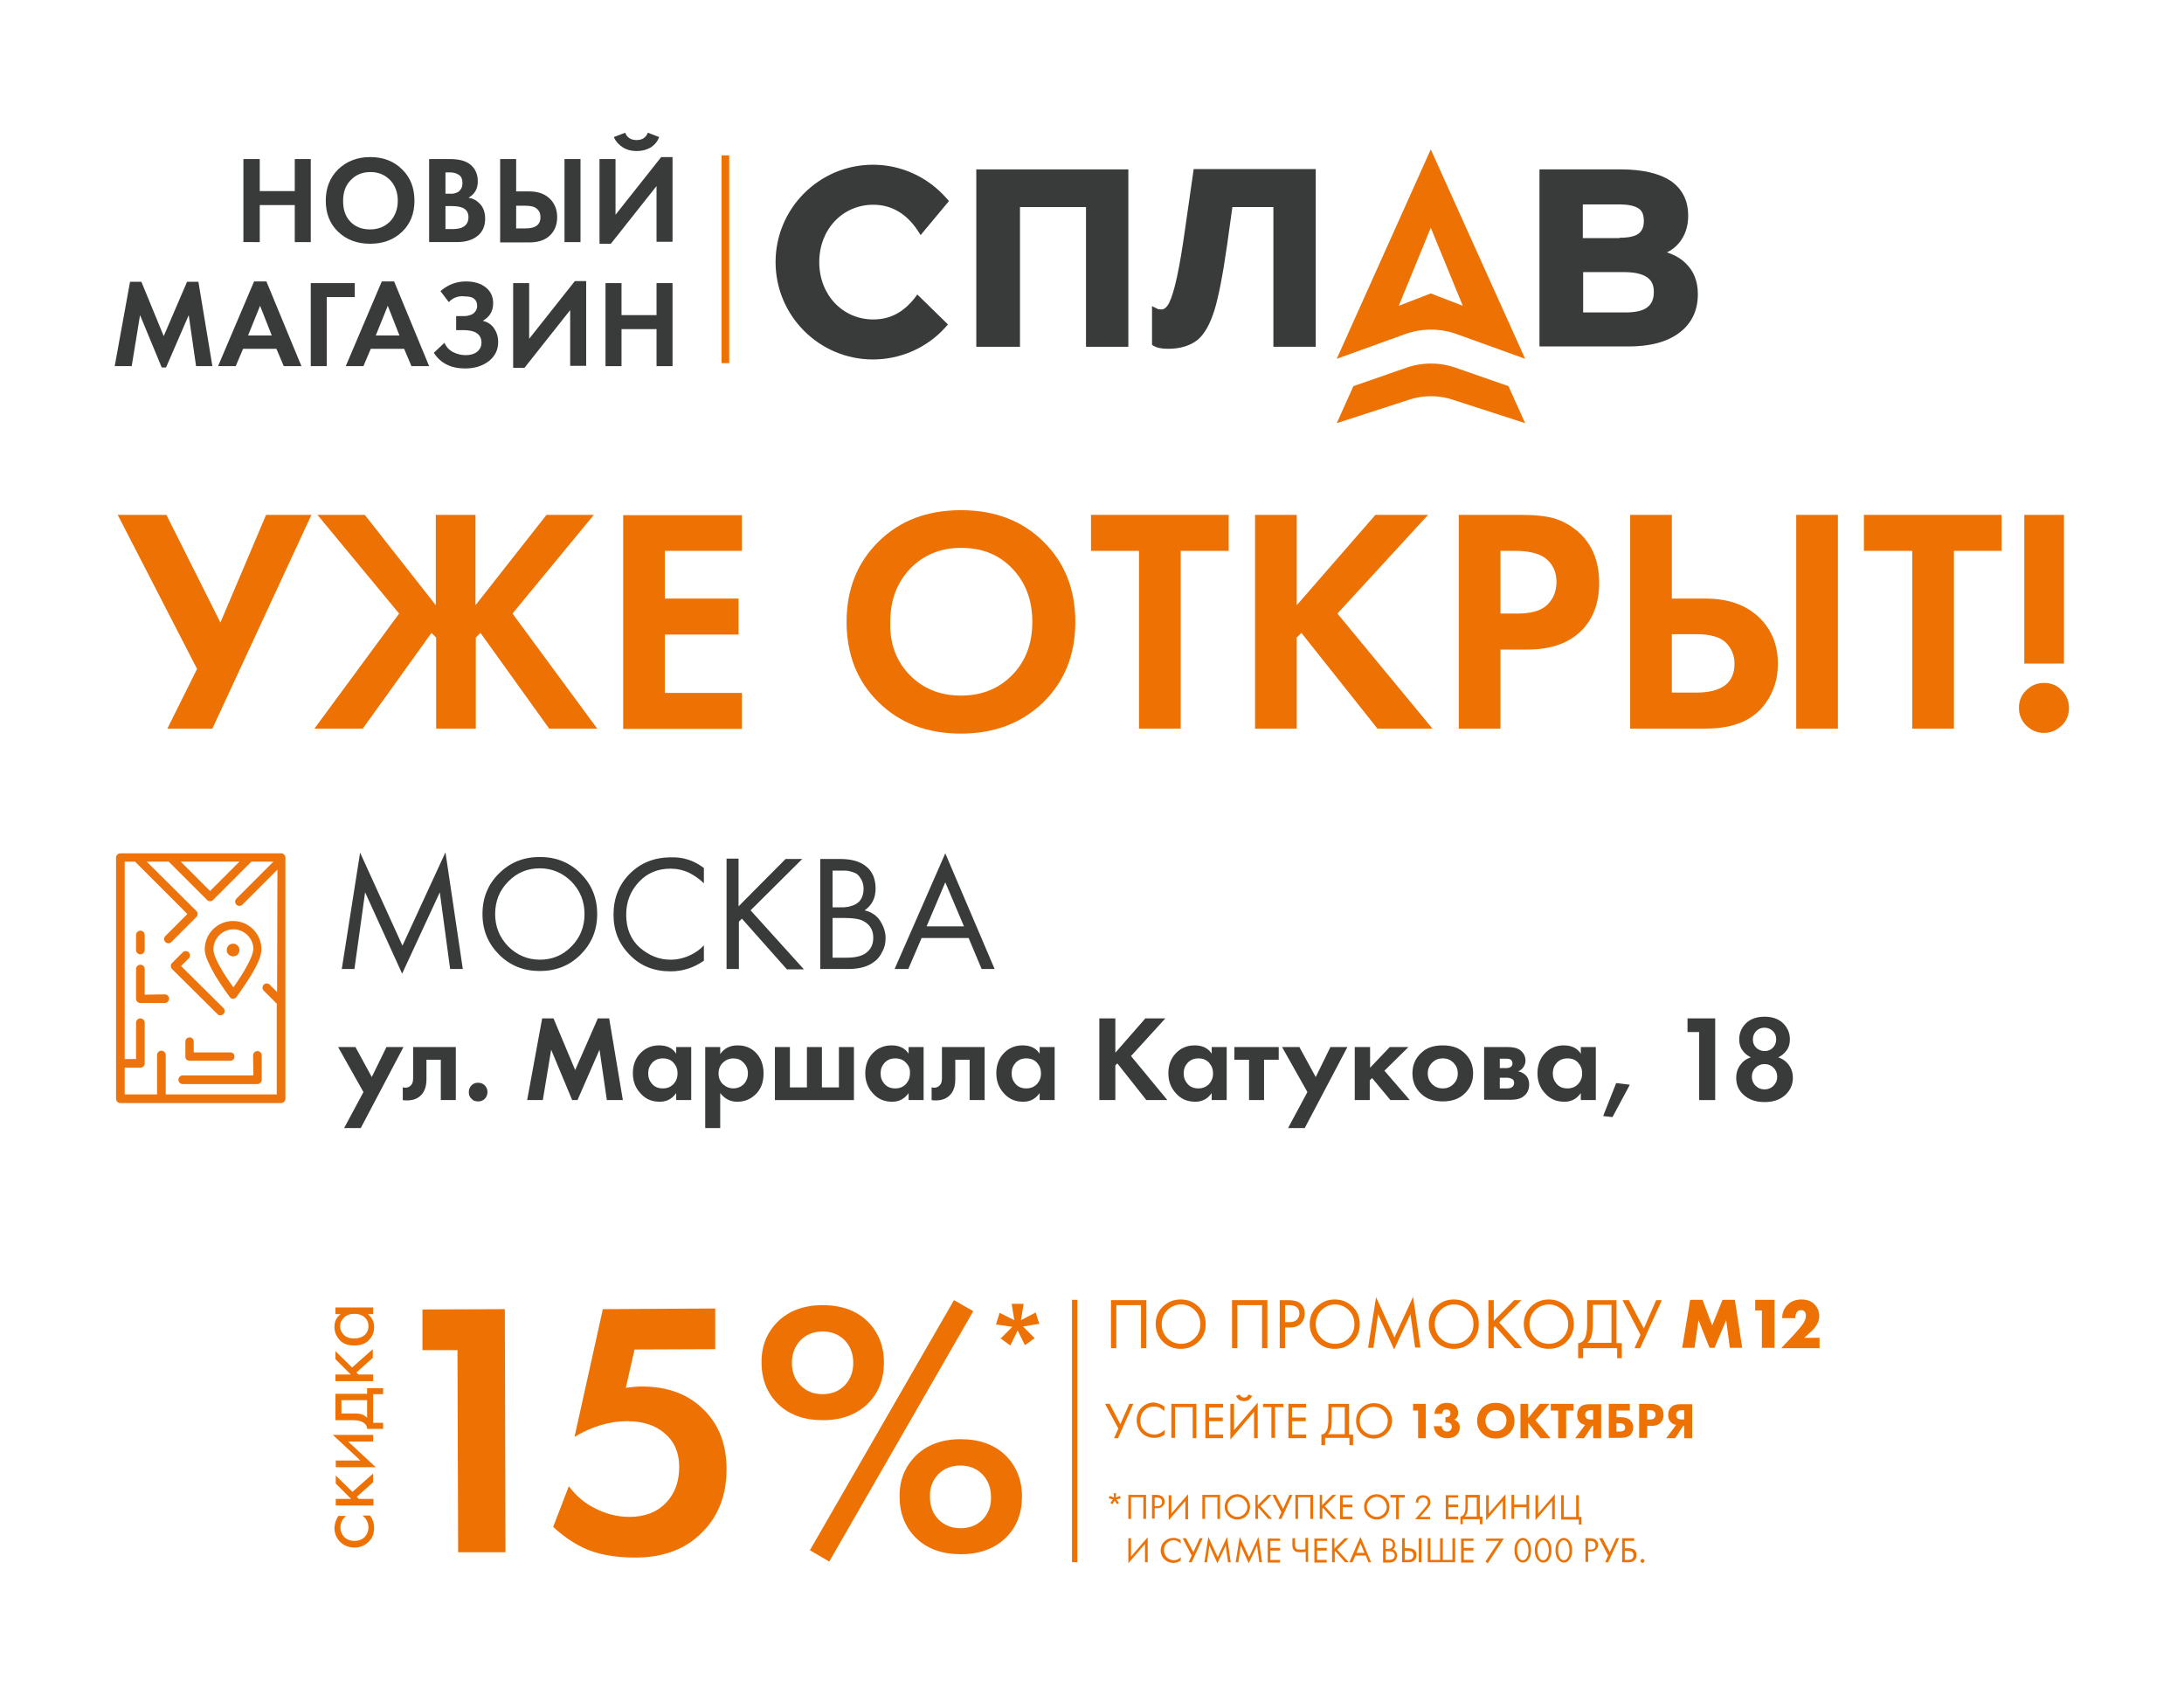 <?xml version="1.0" encoding="utf-8"?>
<!-- Generator: Adobe Illustrator 28.2.0, SVG Export Plug-In . SVG Version: 6.00 Build 0)  -->
<svg version="1.1" xmlns="http://www.w3.org/2000/svg" xmlns:xlink="http://www.w3.org/1999/xlink" x="0px" y="0px"
	 viewBox="0 0 655 510" style="enable-background:new 0 0 655 510;" xml:space="preserve">
<style type="text/css">
	.st0{opacity:0.16;fill:url(#SVGID_1_);}
	.st1{opacity:0.72;fill:url(#SVGID_00000011006342347087773680000014261426946798410381_);}
	.st2{display:none;}
	.st3{display:inline;opacity:0.4;fill:#D9D9D9;}
	.st4{fill:#ED730C;}
	.st5{fill:#393B3A;}
	.st6{fill:#ED7203;}
	.st7{display:inline;opacity:0.5;}
	.st8{display:inline;fill:#DADADA;}
	.st9{display:inline;}
	.st10{opacity:0.5;}
	.st11{fill:#DADADA;}
</style>
<g id="Имидж">
</g>
<g id="Текст_посередине" class="st2">
</g>
<g id="Текст_справа" class="st2">
</g>
<g id="Текст_Слева" class="st2">
</g>
<g id="Текст">
</g>
<g id="Текст_SWG">
	<g>
		<g>
			<path class="st4" d="M67,302.3c0.5,0.5,0.5,1.3,0,1.8c-0.5,0.5-1.3,0.5-1.8,0l-13.6-13.5c-0.5-0.5-0.5-1.3,0-1.8l3.2-3.2
				c0.5-0.5,1.3-0.5,1.8,0c0.5,0.5,0.5,1.3,0,1.8l-2.3,2.3L67,302.3z"/>
			<path class="st4" d="M40.8,306.7c0-0.7,0.6-1.3,1.3-1.3c0.7,0,1.3,0.6,1.3,1.3l0,12.2c0,0.7-0.6,1.3-1.3,1.3h-4.5
				c-0.7,0-1.3-0.6-1.3-1.3c0-0.7,0.6-1.3,1.3-1.3h3.2V306.7z"/>
			<path class="st4" d="M49.7,328.6l0-12.2c0-0.7-0.6-1.3-1.3-1.3c-0.7,0-1.3,0.6-1.3,1.3l0,12.2H49.7z"/>
			<path class="st4" d="M69.1,315.6c0.7,0,1.3,0.6,1.2,1.3c0,0.7-0.6,1.3-1.3,1.2l-12.2,0c-0.7,0-1.3-0.6-1.2-1.3l0-4.5
				c0-0.7,0.6-1.2,1.3-1.2c0.7,0,1.2,0.6,1.2,1.3l0,3.2L69.1,315.6z"/>
			<path class="st4" d="M69.9,283c1,0,1.9,0.8,1.9,1.9s-0.8,1.9-1.9,1.9c-1,0-1.9-0.8-1.9-1.9S68.9,283,69.9,283z"/>
			<path class="st4" d="M69.9,276.2c-4.7,0-8.5,3.8-8.5,8.5c0,1.1,0.4,2.5,1.1,3.9c0.6,1.4,1.4,2.8,2.2,4.2c1.9,3.1,3.9,5.8,4.2,6.2
				c0.5,0.7,1.5,0.7,2,0c0,0,2.3-3.1,4.4-6.5c0.9-1.5,1.7-3,2.3-4.4c0.5-1.3,0.8-2.4,0.8-3.4C78.4,280,74.6,276.2,69.9,276.2
				L69.9,276.2z M75.3,287.1c-0.5,1.3-1.3,2.7-2.1,4.1c-1.1,1.9-2.4,3.7-3.2,4.9c-0.8-1.1-2-2.8-3.1-4.6c-0.8-1.3-1.6-2.7-2.1-3.9
				c-0.5-1.1-0.8-2.2-0.8-2.9c0-3.3,2.7-6,6-6c3.3,0,6,2.7,6,6C75.9,285.3,75.7,286.2,75.3,287.1L75.3,287.1z"/>
			<path class="st4" d="M49.4,298.2c0.7,0,1.3,0.6,1.3,1.3c0,0.7-0.6,1.3-1.3,1.3h-7.3c-0.7,0-1.3-0.6-1.3-1.3v-8.9
				c0-0.7,0.6-1.3,1.3-1.3c0.7,0,1.3,0.6,1.3,1.3v7.7L49.4,298.2L49.4,298.2z"/>
			<path class="st4" d="M75.9,316.5c0-0.7,0.6-1.3,1.3-1.3s1.3,0.6,1.3,1.3v7.3c0,0.7-0.6,1.3-1.3,1.3H54.8c-0.7,0-1.3-0.6-1.3-1.3
				c0-0.7,0.6-1.3,1.3-1.3h21.2L75.9,316.5L75.9,316.5z"/>
			<path class="st4" d="M43.4,284.9c0,0.7-0.6,1.3-1.3,1.3s-1.3-0.6-1.3-1.3v-4.5c0-0.7,0.6-1.3,1.3-1.3s1.3,0.6,1.3,1.3V284.9z"/>
			<path class="st4" d="M84.3,255.9H36.1c-0.7,0-1.3,0.6-1.3,1.3v72.3c0,0.7,0.6,1.3,1.3,1.3h48.2c0.7,0,1.3-0.6,1.3-1.3v-72.3
				C85.6,256.5,85,255.9,84.3,255.9L84.3,255.9z M71.8,258.4l-8.8,8.8l-8.8-8.8H71.8z M83.1,297.5l-2.2-2.2c-0.5-0.5-1.3-0.5-1.8,0
				c-0.5,0.5-0.5,1.3,0,1.8l3.9,3.9v27.2H37.4v-69.8h3.1l15.7,15.7l-6.6,6.6c-0.5,0.5-0.5,1.3,0,1.8c0.5,0.5,1.3,0.5,1.8,0l7.5-7.5
				c0.5-0.5,0.5-1.3,0-1.8L44,258.4h6.6l11.5,11.5c0.5,0.5,1.3,0.5,1.8,0l11.5-11.5h6.6l-11.1,11.1c-0.5,0.5-0.5,1.3,0,1.8
				c0.5,0.5,1.3,0.5,1.8,0l10.5-10.5L83.1,297.5z"/>
		</g>
		<g>
			<path class="st5" d="M106.3,290.6h-3.8l5.5-34.9l12.7,27.9l12.9-28l5.2,35H135l-3.1-23L120.6,292l-11.1-24.4L106.3,290.6z"/>
			<path class="st5" d="M174.1,286.3c-3.3,3.3-7.4,4.9-12.2,4.9c-4.8,0-8.9-1.6-12.2-4.9s-5-7.3-5-12.2c0-4.9,1.7-9,5-12.2
				c3.3-3.3,7.4-4.9,12.2-4.9c4.8,0,8.9,1.6,12.2,4.9c3.3,3.3,5,7.3,5,12.2C179.1,279,177.4,283,174.1,286.3z M171.4,264.4
				c-2.6-2.6-5.8-4-9.5-4c-3.7,0-6.9,1.3-9.5,4c-2.6,2.6-3.9,5.9-3.9,9.7c0,3.8,1.3,7,3.9,9.7c2.6,2.6,5.8,4,9.5,4
				c3.7,0,6.9-1.3,9.5-4c2.6-2.6,3.9-5.9,3.9-9.7C175.3,270.3,174,267.1,171.4,264.4z"/>
			<path class="st5" d="M211.1,260.3v4.6c-1.3-1.3-2.8-2.3-4.3-3.1c-1.9-0.9-3.8-1.3-5.7-1.3c-3.8,0-7,1.3-9.5,4
				c-2.5,2.7-3.8,5.9-3.8,9.8c0,4.2,1.4,7.5,4.1,9.9c2.8,2.4,5.8,3.6,9.2,3.6c2.1,0,4.2-0.5,6.2-1.5c1.4-0.7,2.7-1.6,3.8-2.8v4.6
				c-3,2.1-6.3,3.2-10,3.2c-4.9,0-9-1.6-12.2-4.9c-3.3-3.3-4.9-7.3-4.9-12.1c0-4.9,1.6-9,4.9-12.3c3.3-3.3,7.4-4.9,12.4-4.9
				C205,257,208.2,258.1,211.1,260.3z"/>
			<path class="st5" d="M221.5,257.6v14.2l14.1-14.2h5L225.1,273l16,17.7H236l-13.5-15.2l-0.9,0.9v14.2h-3.7v-33.1H221.5z"/>
			<path class="st5" d="M246,257.6h6c3.3,0,5.8,0.7,7.6,2.1c2,1.5,3,3.8,3,6.8c0,2.8-1.1,5-3.3,6.5c2.1,0.5,3.7,1.6,4.7,3.2
				c1,1.6,1.6,3.3,1.6,5.1c0,1.5-0.3,2.9-1,4.1c-0.6,1.3-1.4,2.3-2.4,3c-1.9,1.5-4.5,2.2-7.9,2.2H246V257.6z M249.7,261v11.1h2.8
				c0.5,0,1,0,1.4-0.1c0.5,0,1-0.2,1.7-0.4c0.6-0.2,1.2-0.5,1.7-0.9c0.5-0.4,0.9-0.9,1.2-1.6c0.3-0.7,0.5-1.6,0.5-2.5
				c0-1-0.2-1.9-0.6-2.7c-0.4-0.7-0.8-1.3-1.3-1.7c-0.5-0.4-1.1-0.6-1.8-0.8c-0.7-0.2-1.2-0.3-1.6-0.3c-0.4,0-0.7,0-1.1,0H249.7z
				 M249.7,275.4v11.8h4.2c2.7,0,4.6-0.5,5.8-1.4c1.5-1.1,2.2-2.6,2.2-4.6c0-2.2-0.9-3.8-2.8-4.9c-1.2-0.7-3.1-1-5.6-1H249.7z"/>
			<path class="st5" d="M294.4,290.6l-3.9-9.3h-14.1l-4,9.3h-4.1l15.2-34.7l14.8,34.7H294.4z M277.9,277.8h11.2l-5.6-13.2
				L277.9,277.8z"/>
		</g>
		<g>
			<g>
				<g>
					<path class="st5" d="M77.9,47.7v9.6h10.5v-9.6h4.8v24.9h-4.8V61.5H77.9v11.1H73V47.7H77.9z"/>
					<path class="st5" d="M101.4,50.8c2.5-2.4,5.7-3.7,9.6-3.7c3.9,0,7.1,1.2,9.6,3.7c2.5,2.4,3.7,5.6,3.7,9.4
						c0,3.8-1.2,6.9-3.7,9.3c-2.5,2.4-5.7,3.6-9.6,3.6c-3.9,0-7.1-1.2-9.6-3.6c-2.5-2.4-3.7-5.5-3.7-9.3
						C97.7,56.4,98.9,53.3,101.4,50.8z M105,66.4c1.5,1.6,3.5,2.4,6,2.4c2.4,0,4.4-0.8,6-2.4c1.5-1.6,2.3-3.7,2.3-6.2
						s-0.8-4.6-2.3-6.2c-1.6-1.6-3.5-2.4-5.9-2.4c-2.4,0-4.4,0.8-5.9,2.4c-1.6,1.6-2.3,3.7-2.3,6.2S103.5,64.8,105,66.4z"/>
					<path class="st5" d="M128.7,47.7h6.2c2.7,0,4.7,0.5,6.1,1.6c1.5,1.2,2.3,2.9,2.3,5.1c0,2.2-0.9,3.8-2.8,4.9
						c1.3,0.2,2.3,0.7,3.2,1.6c1.2,1.1,1.8,2.7,1.8,4.7c0,2.1-0.7,3.8-2.1,5c-1.5,1.3-3.6,2-6.3,2h-8.4V47.7z M133.6,51.7v6.4h1.4
						c0.2,0,0.5,0,0.7,0c0.2,0,0.5-0.1,0.9-0.2c0.4-0.1,0.8-0.3,1-0.5c0.3-0.2,0.5-0.5,0.8-1c0.2-0.4,0.3-1,0.3-1.5
						c0-1.1-0.3-1.9-1-2.4c-0.7-0.5-1.6-0.8-2.7-0.8H133.6z M133.6,61.8v6.9h2.1c1.4,0,2.5-0.2,3.3-0.7c1-0.6,1.5-1.6,1.5-2.9
						c0-1.3-0.6-2.3-1.8-2.8c-0.7-0.3-1.8-0.5-3.3-0.5H133.6z"/>
					<path class="st5" d="M150,72.6V47.7h4.8v9.7h3.9c2.6,0,4.6,0.7,6.1,2.1c1.5,1.4,2.3,3.3,2.3,5.6c0,1.7-0.4,3.2-1.3,4.5
						c-1.4,2-3.7,3.1-7,3.1H150z M154.8,61.7v6.8h2.8c3,0,4.5-1.1,4.5-3.4c0-0.9-0.3-1.8-1-2.4c-0.7-0.7-1.8-1-3.4-1H154.8z
						 M169.3,47.7h4.8v24.9h-4.8V47.7z"/>
					<path class="st5" d="M179.8,47.7h4.8v16.7l13.7-17.3h3.4v25.4h-4.8V55.8l-13.7,17.3h-3.4V47.7z M184.1,41.1l3.4-1.3
						c0.5,1.4,1.7,2.2,3.4,2.2c1.7,0,2.8-0.7,3.4-2.2l3.4,1.3c-0.5,1.3-1.3,2.3-2.5,3.1c-1.2,0.7-2.6,1.1-4.2,1.1
						c-1.7,0-3.1-0.4-4.2-1.1S184.6,42.4,184.1,41.1z"/>
					<path class="st5" d="M34.4,109.8l4.6-25.3h3.4l6.7,16.3l7-16.3h3.4l4.2,25.3h-4.9l-2.2-15.3l-6.8,15.7h-1.3l-6.5-15.7
						l-2.5,15.3H34.4z"/>
					<path class="st5" d="M85.1,109.8l-2.2-5.2h-10l-2.2,5.2h-5.3l10.8-25.4h3.7l10.5,25.4H85.1z M74.4,100.6h7.1L78,91.7
						L74.4,100.6z"/>
					<path class="st5" d="M106.4,84.9v4.2h-8.4v20.7h-4.8V84.9H106.4z"/>
					<path class="st5" d="M123.4,109.8l-2.2-5.2h-10l-2.2,5.2h-5.3l10.8-25.4h3.7l10.5,25.4H123.4z M112.7,100.6h7.1l-3.5-8.9
						L112.7,100.6z"/>
					<path class="st5" d="M134.6,90.6l-2.5-3.3c2.2-1.9,4.7-2.9,7.6-2.9c2.5,0,4.5,0.6,6,1.8c1.5,1.2,2.2,2.8,2.2,4.7
						c0,2.4-1,4.1-3.1,5.3c1.5,0.4,2.6,1.1,3.4,2.3c0.8,1.2,1.2,2.5,1.2,4.1c0,2.3-0.9,4.2-2.8,5.7c-1.8,1.4-4.2,2.2-7.1,2.2
						c-4.3,0-7.4-1.6-9.4-4.7l3.2-3c0.5,1.2,1.4,2.2,2.6,2.8c1.2,0.6,2.4,0.9,3.7,0.9c1.6,0,2.8-0.4,3.6-1.1
						c0.8-0.7,1.2-1.6,1.2-2.6c0-2.5-1.8-3.8-5.4-3.8h-2.2v-4.2h2.2c1.3,0,2.3-0.3,3-0.8c0.7-0.6,1.1-1.3,1.1-2.3
						c0-0.9-0.3-1.6-0.9-2.1c-0.6-0.5-1.5-0.7-2.6-0.7C137.5,88.6,135.8,89.3,134.6,90.6z"/>
					<path class="st5" d="M153.9,84.9h4.8v16.7l13.7-17.3h3.4v25.4H171V93l-13.7,17.3h-3.4V84.9z"/>
					<path class="st5" d="M186.4,84.9v9.6h10.5v-9.6h4.8v24.9h-4.8V98.7h-10.5v11.1h-4.8V84.9H186.4z"/>
				</g>
			</g>
			<g>
				<path class="st5" d="M261.8,107.8c-16.1,0-29.2-13.1-29.2-29.2c0-16.1,13.1-29.2,29.2-29.2c8.5,0,16.5,3.7,22.1,10.1l0.7,0.8
					l-8.5,10.2l-0.9-1.4c-3.4-5.1-7.9-7.7-13.3-7.7c-9.2,0-16.2,7.4-16.2,17.2c0,9.8,7,17.2,16.2,17.2c4.9,0,8.9-2,12.4-6.4l0.8-1.1
					l9.2,9l-0.8,0.9C278,104.3,270.1,107.8,261.8,107.8"/>
				<polygon class="st5" points="325.7,104 325.7,62.1 305.9,62.1 305.9,104 292.8,104 292.8,50.8 338.4,50.8 338.4,104 				"/>
				<path class="st5" d="M350.3,104.6c-1.9,0-3.3-0.3-4.2-0.8l-0.6-0.4V91.8l1.8,0.9c0,0,0.3,0.1,1,0.1c0.3,0,1.3,0,2.3-1.9
					c0.8-1.6,1.6-4.2,2.4-7.9c0.8-3.7,1.6-8.5,2.4-14.2l2.6-18.1h36.6V104h-12.7V62.1h-12.3l-1.6,11.5c-1.3,9.1-2.6,15.6-3.8,19.5
					c-1.3,4.1-2.9,7-5,8.8C356.9,103.7,354,104.6,350.3,104.6"/>
				<path class="st5" d="M461.7,104V50.8h24.5c6.4,0,11.4,1.2,14.8,3.4c3.5,2.4,5.3,5.9,5.3,10.5c0,3.2-0.9,5.9-2.7,8.1
					c-1,1.2-2.2,2.2-3.7,2.9c2.3,0.7,4.2,1.8,5.7,3.3c2.4,2.3,3.6,5.4,3.6,9.2c0,5-1.9,8.9-5.7,11.7c-3.7,2.7-8.7,4-15.1,4H461.7z
					 M487.4,93.7c3.1,0,5.4-0.5,6.7-1.6c1.3-1,1.9-2.5,1.9-4.6c0-2.5-0.9-5.9-9-5.9h-12.2v12.1H487.4z M485.7,71.3
					c2.7,0,4.7-0.4,5.8-1.3c1-0.8,1.5-2,1.5-3.7c0-1.9-0.5-3.1-1.6-3.8c-1.2-0.8-3.2-1.2-5.8-1.2h-10.9v10.1H485.7z"/>
				<path class="st6" d="M429.1,44.8l-28.2,62.8l20.5-7.4c5-1.8,10.5-1.8,15.5,0l20.5,7.4L429.1,44.8z M429.1,88l-9.6,3.7l9.6-23.4
					l9.6,23.4L429.1,88z"/>
				<path class="st6" d="M421.9,120.1c4.7-1.7,9.8-1.7,14.5,0l21,6.8l-5-11.1l-15.8-5.5c-4.8-1.7-10.1-1.7-14.9,0l-15.8,5.5l-5,11.1
					L421.9,120.1z"/>
			</g>
			<rect x="216.4" y="46.6" class="st6" width="2.3" height="62.3"/>
		</g>
		<g>
			<path class="st5" d="M103.2,338.3l5.8-10.8l-7.6-13.5h5.2l4.9,9l4.4-9h5.1l-12.8,24.3H103.2z"/>
			<path class="st5" d="M136.7,314v15.9h-4.5v-12.1h-4.3v5.8c0,2.1-0.5,3.6-1.5,4.7c-1,1.1-2.4,1.7-4.3,1.7c-0.5,0-0.9,0-1.3-0.1
				v-3.8c0.3,0,0.5,0.1,0.7,0.1c0.8,0,1.4-0.3,1.8-0.8c0.4-0.4,0.6-1.1,0.6-2V314H136.7z"/>
			<path class="st5" d="M141.4,329.5c-0.6-0.5-0.8-1.2-0.8-2c0-0.8,0.3-1.5,0.8-2c0.6-0.6,1.2-0.8,2-0.8c0.8,0,1.5,0.3,2,0.8
				c0.5,0.5,0.8,1.2,0.8,2c0,0.8-0.3,1.5-0.8,2c-0.6,0.6-1.2,0.8-2,0.8C142.6,330.3,141.9,330.1,141.4,329.5z"/>
			<path class="st5" d="M158.1,329.9l4.5-24.5h3.4l6.5,15.5l6.8-15.5h3.4l4.1,24.5h-4.8l-2.2-15.1l-6.6,15.1h-1.6l-6.3-15.1
				l-2.5,15.1H158.1z"/>
			<path class="st5" d="M202.8,316V314h4.5v15.9h-4.5v-2.1c-1.2,1.7-2.8,2.6-4.9,2.6c-2.4,0-4.3-0.8-5.8-2.5c-1.5-1.6-2.3-3.6-2.3-6
				c0-2.4,0.7-4.4,2.2-6c1.5-1.6,3.4-2.4,5.7-2.4C200,313.5,201.7,314.3,202.8,316z M202,318.7c-0.8-0.9-1.9-1.3-3.2-1.3
				c-1.3,0-2.3,0.4-3.2,1.3c-0.8,0.9-1.2,1.9-1.2,3.2c0,1.3,0.4,2.3,1.2,3.2c0.8,0.9,1.9,1.3,3.2,1.3c1.3,0,2.3-0.4,3.2-1.3
				c0.8-0.9,1.2-1.9,1.2-3.2C203.2,320.6,202.8,319.6,202,318.7z"/>
			<path class="st5" d="M216,327.8v10.5h-4.5V314h4.5v2.1c1.2-1.7,2.9-2.6,5.2-2.6c2.2,0,4,0.7,5.4,2.1c1.6,1.6,2.4,3.7,2.4,6.3
				c0,2.7-0.8,4.8-2.5,6.4c-1.5,1.4-3.3,2.1-5.4,2.1S217.3,329.5,216,327.8z M219.9,317.4c-1.1,0-2.1,0.4-2.9,1.1
				c-1,0.9-1.5,2-1.5,3.4c0,1.4,0.5,2.6,1.5,3.4c0.8,0.7,1.8,1.1,2.9,1.1c1.2,0,2.2-0.4,3-1.1c0.9-0.9,1.4-2,1.4-3.4
				c0-1.4-0.5-2.5-1.4-3.3C222.2,317.8,221.1,317.4,219.9,317.4z"/>
			<path class="st5" d="M232.4,329.9V314h4.5v12.1h5.1V314h4.5v12.1h5.1V314h4.5v15.9H232.4z"/>
			<path class="st5" d="M272.5,316V314h4.5v15.9h-4.5v-2.1c-1.2,1.7-2.8,2.6-4.9,2.6c-2.4,0-4.3-0.8-5.8-2.5c-1.5-1.6-2.3-3.6-2.3-6
				c0-2.4,0.7-4.4,2.2-6c1.5-1.6,3.4-2.4,5.7-2.4C269.7,313.5,271.4,314.3,272.5,316z M271.7,318.7c-0.8-0.9-1.9-1.3-3.2-1.3
				c-1.3,0-2.3,0.4-3.2,1.3c-0.8,0.9-1.2,1.9-1.2,3.2c0,1.3,0.4,2.3,1.2,3.2c0.8,0.9,1.9,1.3,3.2,1.3c1.3,0,2.3-0.4,3.2-1.3
				c0.8-0.9,1.2-1.9,1.2-3.2C273,320.6,272.6,319.6,271.7,318.7z"/>
			<path class="st5" d="M295.3,314v15.9h-4.5v-12.1h-4.3v5.8c0,2.1-0.5,3.6-1.5,4.7c-1,1.1-2.4,1.7-4.3,1.7c-0.5,0-0.9,0-1.3-0.1
				v-3.8c0.3,0,0.5,0.1,0.7,0.1c0.8,0,1.4-0.3,1.8-0.8c0.4-0.4,0.6-1.1,0.6-2V314H295.3z"/>
			<path class="st5" d="M311.8,316V314h4.5v15.9h-4.5v-2.1c-1.2,1.7-2.8,2.6-4.9,2.6c-2.4,0-4.3-0.8-5.8-2.5c-1.5-1.6-2.3-3.6-2.3-6
				c0-2.4,0.7-4.4,2.2-6c1.5-1.6,3.4-2.4,5.7-2.4C309,313.5,310.7,314.3,311.8,316z M311,318.7c-0.8-0.9-1.9-1.3-3.2-1.3
				c-1.3,0-2.3,0.4-3.2,1.3c-0.8,0.9-1.2,1.9-1.2,3.2c0,1.3,0.4,2.3,1.2,3.2c0.8,0.9,1.9,1.3,3.2,1.3c1.3,0,2.3-0.4,3.2-1.3
				c0.8-0.9,1.2-1.9,1.2-3.2C312.2,320.6,311.8,319.6,311,318.7z"/>
			<path class="st5" d="M334.5,305.4v10.3l9-10.3h6l-10.3,11.3l10.9,13.2h-6.3l-8.7-11l-0.6,0.6v10.4h-4.8v-24.5H334.5z"/>
			<path class="st5" d="M363.4,316V314h4.5v15.9h-4.5v-2.1c-1.2,1.7-2.8,2.6-4.9,2.6c-2.4,0-4.3-0.8-5.8-2.5c-1.5-1.6-2.3-3.6-2.3-6
				c0-2.4,0.7-4.4,2.2-6c1.5-1.6,3.4-2.4,5.7-2.4C360.6,313.5,362.3,314.3,363.4,316z M362.6,318.7c-0.8-0.9-1.9-1.3-3.2-1.3
				c-1.3,0-2.3,0.4-3.2,1.3c-0.8,0.9-1.2,1.9-1.2,3.2c0,1.3,0.4,2.3,1.2,3.2c0.8,0.9,1.9,1.3,3.2,1.3c1.3,0,2.3-0.4,3.2-1.3
				c0.8-0.9,1.2-1.9,1.2-3.2C363.8,320.6,363.4,319.6,362.6,318.7z"/>
			<path class="st5" d="M383.5,317.8h-4.4v12.1h-4.5v-12.1h-4.4V314h13.3V317.8z"/>
			<path class="st5" d="M386.3,338.3l5.8-10.8l-7.6-13.5h5.2l4.9,9l4.4-9h5.1l-12.8,24.3H386.3z"/>
			<path class="st5" d="M406.4,314h4.5v6.2l5.9-6.2h5.6l-7.2,7.1l7.6,8.8H417l-5.5-6.6l-0.7,0.7v5.9h-4.5V314z"/>
			<path class="st5" d="M432.7,313.5c2.7,0,4.8,0.7,6.4,2.2c1.8,1.6,2.7,3.7,2.7,6.2c0,2.5-0.9,4.6-2.7,6.2
				c-1.6,1.5-3.8,2.2-6.4,2.2c-2.7,0-4.8-0.7-6.4-2.2c-1.8-1.6-2.7-3.7-2.7-6.2c0-2.5,0.9-4.6,2.7-6.2
				C427.8,314.2,430,313.5,432.7,313.5z M429.5,325.1c0.9,0.9,1.9,1.3,3.2,1.3c1.3,0,2.3-0.4,3.2-1.3c0.9-0.9,1.3-1.9,1.3-3.2
				c0-1.2-0.4-2.3-1.3-3.2c-0.9-0.9-1.9-1.3-3.2-1.3c-1.3,0-2.3,0.4-3.2,1.3c-0.9,0.9-1.3,1.9-1.3,3.2
				C428.2,323.2,428.6,324.2,429.5,325.1z"/>
			<path class="st5" d="M445.2,314h7c1.7,0,2.9,0.3,3.8,1c1,0.8,1.5,1.8,1.5,3.1c0,0.7-0.2,1.3-0.6,1.9c-0.4,0.6-0.9,1-1.6,1.3
				c0.8,0.1,1.5,0.5,2.1,1c0.8,0.7,1.2,1.7,1.2,3c0,1.5-0.6,2.7-1.7,3.5c-0.9,0.7-2.1,1-3.6,1h-8.2V314z M449.7,320.3h2.1
				c0.5,0,0.9-0.1,1.2-0.3c0.4-0.2,0.6-0.6,0.6-1.1c0-0.5-0.2-0.9-0.5-1.1c-0.2-0.2-0.7-0.3-1.3-0.3h-2V320.3z M449.7,326.4h2.1
				c0.8,0,1.3-0.1,1.7-0.4c0.4-0.3,0.6-0.7,0.6-1.3c0-0.5-0.2-0.9-0.6-1.1c-0.3-0.2-0.9-0.4-1.5-0.4h-2.2V326.4z"/>
			<path class="st5" d="M474.1,316V314h4.5v15.9h-4.5v-2.1c-1.2,1.7-2.8,2.6-4.9,2.6c-2.4,0-4.3-0.8-5.8-2.5c-1.5-1.6-2.3-3.6-2.3-6
				c0-2.4,0.7-4.4,2.2-6c1.5-1.6,3.4-2.4,5.7-2.4C471.3,313.5,473,314.3,474.1,316z M473.3,318.7c-0.8-0.9-1.9-1.3-3.2-1.3
				c-1.3,0-2.3,0.4-3.2,1.3c-0.8,0.9-1.2,1.9-1.2,3.2c0,1.3,0.4,2.3,1.2,3.2c0.8,0.9,1.9,1.3,3.2,1.3c1.3,0,2.3-0.4,3.2-1.3
				c0.8-0.9,1.2-1.9,1.2-3.2C474.5,320.6,474.1,319.6,473.3,318.7z"/>
			<path class="st5" d="M480.8,334.7l3.9-9.9l4.1,0.5l-5.2,9.7L480.8,334.7z"/>
			<path class="st5" d="M509.6,329.9v-20.4h-3.5v-4.1h8.3v24.5H509.6z"/>
			<path class="st5" d="M533.3,317.1c1.3,0.4,2.4,1.2,3.2,2.3c0.8,1.1,1.2,2.4,1.2,3.8c0,2.1-0.8,3.8-2.3,5.2
				c-1.6,1.4-3.6,2.1-6.2,2.1c-2.6,0-4.6-0.7-6.2-2.1c-1.6-1.4-2.3-3.1-2.3-5.2c0-1.4,0.4-2.7,1.2-3.8c0.8-1.1,1.8-1.9,3.2-2.3
				c-1-0.5-1.9-1.2-2.5-2.1c-0.7-0.9-1-2-1-3.3c0-1.9,0.7-3.5,2-4.8c1.3-1.3,3.2-2,5.6-2c2.4,0,4.3,0.7,5.6,2c1.3,1.3,2,2.9,2,4.8
				c0,1.3-0.3,2.4-1,3.3C535.2,315.9,534.3,316.6,533.3,317.1z M526.5,325.6c0.7,0.7,1.6,1.1,2.7,1.1c1.1,0,2-0.4,2.7-1.1
				c0.7-0.7,1.1-1.6,1.1-2.7c0-1.1-0.4-2-1.1-2.7c-0.7-0.7-1.6-1.1-2.7-1.1c-1.1,0-2,0.4-2.7,1.1c-0.7,0.7-1.1,1.6-1.1,2.7
				C525.4,324,525.8,324.9,526.5,325.6z M526.7,314.2c0.6,0.6,1.5,1,2.5,1c1,0,1.8-0.3,2.5-1c0.6-0.6,1-1.5,1-2.5c0-1-0.3-1.8-1-2.5
				c-0.6-0.6-1.5-1-2.5-1c-1,0-1.8,0.3-2.5,1c-0.6,0.6-1,1.5-1,2.5C525.7,312.7,526,313.5,526.7,314.2z"/>
		</g>
		<g>
			<g>
				<path class="st6" d="M333.2,389.9h10.6v14.4h-1.6v-12.9h-7.4v12.9h-1.6V389.9z"/>
				<path class="st6" d="M359.4,402.4c-1.4,1.4-3.2,2.1-5.3,2.1c-2.1,0-3.9-0.7-5.3-2.1c-1.4-1.4-2.2-3.2-2.2-5.3
					c0-2.1,0.7-3.9,2.2-5.3c1.5-1.4,3.2-2.1,5.3-2.1c2.1,0,3.8,0.7,5.3,2.1c1.5,1.4,2.2,3.2,2.2,5.3
					C361.6,399.2,360.9,401,359.4,402.4z M358.3,392.9c-1.1-1.1-2.5-1.7-4.1-1.7s-3,0.6-4.1,1.7c-1.1,1.1-1.7,2.5-1.7,4.2
					c0,1.7,0.6,3.1,1.7,4.2c1.1,1.1,2.5,1.7,4.1,1.7s3-0.6,4.1-1.7s1.7-2.5,1.7-4.2C360,395.4,359.4,394,358.3,392.9z"/>
				<path class="st6" d="M369.5,389.9h10.6v14.4h-1.6v-12.9h-7.4v12.9h-1.6V389.9z"/>
				<path class="st6" d="M383.8,389.9h2.6c1.6,0,2.8,0.3,3.6,1c0.9,0.7,1.3,1.8,1.3,3.1c0,1.1-0.4,2.1-1.1,2.9
					c-0.8,0.8-1.9,1.2-3.4,1.2h-1.4v6.2h-1.6V389.9z M385.4,391.4v5.1h1.3c0.9,0,1.7-0.2,2.2-0.7c0.5-0.5,0.8-1.1,0.8-1.9
					c0-1.7-1.1-2.5-3.2-2.5H385.4z"/>
				<path class="st6" d="M405.6,402.4c-1.4,1.4-3.2,2.1-5.3,2.1c-2.1,0-3.9-0.7-5.3-2.1c-1.4-1.4-2.2-3.2-2.2-5.3
					c0-2.1,0.7-3.9,2.2-5.3c1.5-1.4,3.2-2.1,5.3-2.1c2.1,0,3.8,0.7,5.3,2.1c1.5,1.4,2.2,3.2,2.2,5.3
					C407.8,399.2,407.1,401,405.6,402.4z M404.5,392.9c-1.1-1.1-2.5-1.7-4.1-1.7s-3,0.6-4.1,1.7s-1.7,2.5-1.7,4.2
					c0,1.7,0.6,3.1,1.7,4.2s2.5,1.7,4.1,1.7s3-0.6,4.1-1.7s1.7-2.5,1.7-4.2C406.2,395.4,405.6,394,404.5,392.9z"/>
				<path class="st6" d="M411.9,404.2h-1.6l2.4-15.2l5.5,12.1l5.6-12.2l2.2,15.2h-1.6l-1.4-10l-4.9,10.6l-4.8-10.6L411.9,404.2z"/>
				<path class="st6" d="M441.3,402.4c-1.4,1.4-3.2,2.1-5.3,2.1c-2.1,0-3.9-0.7-5.3-2.1c-1.4-1.4-2.2-3.2-2.2-5.3
					c0-2.1,0.7-3.9,2.2-5.3c1.5-1.4,3.2-2.1,5.3-2.1c2.1,0,3.8,0.7,5.3,2.1c1.5,1.4,2.2,3.2,2.2,5.3
					C443.5,399.2,442.8,401,441.3,402.4z M440.2,392.9c-1.1-1.1-2.5-1.7-4.1-1.7s-3,0.6-4.1,1.7s-1.7,2.5-1.7,4.2
					c0,1.7,0.6,3.1,1.7,4.2s2.5,1.7,4.1,1.7s3-0.6,4.1-1.7s1.7-2.5,1.7-4.2C441.9,395.4,441.3,394,440.2,392.9z"/>
				<path class="st6" d="M448,389.9v6.2l6.1-6.2h2.2l-6.7,6.7l6.9,7.7h-2.2l-5.9-6.6l-0.4,0.4v6.2h-1.6v-14.4H448z"/>
				<path class="st6" d="M469.8,402.4c-1.4,1.4-3.2,2.1-5.3,2.1c-2.1,0-3.9-0.7-5.3-2.1c-1.4-1.4-2.2-3.2-2.2-5.3
					c0-2.1,0.7-3.9,2.2-5.3c1.5-1.4,3.2-2.1,5.3-2.1c2.1,0,3.8,0.7,5.3,2.1c1.5,1.4,2.2,3.2,2.2,5.3
					C472,399.2,471.2,401,469.8,402.4z M468.6,392.9c-1.1-1.1-2.5-1.7-4.1-1.7c-1.6,0-3,0.6-4.1,1.7s-1.7,2.5-1.7,4.2
					c0,1.7,0.6,3.1,1.7,4.2s2.5,1.7,4.1,1.7c1.6,0,3-0.6,4.1-1.7s1.7-2.5,1.7-4.2C470.3,395.4,469.7,394,468.6,392.9z"/>
				<path class="st6" d="M476.1,389.9h8.7v12.9h1.6v4.5H485v-3h-10.2v3h-1.5v-4.5c0.5,0,0.9-0.2,1.3-0.5c0.4-0.4,0.7-0.8,0.9-1.4
					c0.3-0.9,0.5-2.1,0.5-3.8V389.9z M477.7,391.4v5.6c0,1.8-0.2,3.1-0.5,4c-0.2,0.6-0.6,1.2-1.1,1.7h7.2v-11.4H477.7z"/>
				<path class="st6" d="M486.6,389.9h1.9l4.5,8.5l3.7-8.5h1.7l-6.5,14.4h-1.7l1.8-4L486.6,389.9z"/>
				<path class="st6" d="M508.2,404.2h-3.7l2.4-14.4h3.7l2.9,7.7l3.1-7.7h3.7l2.2,14.4h-3.7l-1.1-8.3l-3.5,8.3h-1.5l-3.3-8.3
					L508.2,404.2z"/>
				<path class="st6" d="M528.4,404.2V393h-2v-3.2h5.8v14.4H528.4z"/>
				<path class="st6" d="M545.7,401.1v3.2h-11.5l3.6-3.8c1.3-1.4,2.3-2.6,3-3.6c0.5-0.8,0.8-1.6,0.8-2.2c0-0.6-0.1-1.1-0.4-1.4
					c-0.3-0.3-0.6-0.4-1.1-0.4c-0.5,0-0.9,0.2-1.2,0.6c-0.3,0.4-0.5,1-0.5,1.8h-3.9c0-1.6,0.5-2.9,1.6-4c1-1,2.4-1.6,4.1-1.6
					c1.7,0,3.1,0.5,4,1.5c0.9,0.9,1.4,2.1,1.4,3.5c0,1.5-0.7,2.9-2.1,4.3l-2.4,2.2H545.7z"/>
			</g>
			<g>
				<path class="st6" d="M331.4,421h1.4l3.2,6.1l2.7-6.1h1.2l-4.6,10.3h-1.2l1.3-2.9L331.4,421z"/>
				<path class="st6" d="M349.2,421.8v1.4c-0.4-0.4-0.9-0.7-1.3-1c-0.6-0.3-1.2-0.4-1.8-0.4c-1.2,0-2.2,0.4-2.9,1.2
					c-0.8,0.8-1.2,1.8-1.2,3c0,1.3,0.4,2.3,1.3,3.1s1.8,1.1,2.9,1.1c0.7,0,1.3-0.2,1.9-0.5c0.4-0.2,0.8-0.5,1.2-0.9v1.4
					c-0.9,0.7-2,1-3.1,1c-1.5,0-2.8-0.5-3.8-1.5c-1-1-1.5-2.3-1.5-3.8c0-1.5,0.5-2.8,1.5-3.8c1-1,2.3-1.5,3.8-1.5
					C347.3,420.8,348.3,421.1,349.2,421.8z"/>
				<path class="st6" d="M351.3,421h7.5v10.3h-1.1V422h-5.3v9.2h-1.1V421z"/>
				<path class="st6" d="M366.8,421v1.1h-4.2v3h4.1v1.1h-4.1v4h4.2v1.1h-5.3V421H366.8z"/>
				<path class="st6" d="M376.1,431.2v-7.8l-7.1,8.3V421h1.1v7.9l7.1-8.3v10.7H376.1z M370.7,418.6l1.1-0.4c0.1,0.2,0.2,0.4,0.3,0.5
					s0.3,0.2,0.4,0.3c0.2,0,0.3,0.1,0.4,0.1c0.1,0,0.2,0,0.2,0c0.1,0,0.1,0,0.2,0c0.1,0,0.2,0,0.4-0.1c0.2,0,0.3-0.1,0.4-0.3
					c0.1-0.1,0.2-0.3,0.3-0.5l1.1,0.4c0,0.1-0.1,0.2-0.2,0.4c-0.1,0.1-0.2,0.3-0.4,0.5c-0.2,0.2-0.4,0.4-0.7,0.5
					c-0.3,0.1-0.7,0.2-1.1,0.2c-0.4,0-0.8-0.1-1.1-0.2c-0.3-0.1-0.6-0.3-0.7-0.5c-0.2-0.2-0.3-0.4-0.4-0.5
					C370.8,418.9,370.7,418.7,370.7,418.6z"/>
				<path class="st6" d="M384.9,422h-2.5v9.2h-1.1V422h-2.5V421h6.1V422z"/>
				<path class="st6" d="M391.7,421v1.1h-4.2v3h4.1v1.1h-4.1v4h4.2v1.1h-5.3V421H391.7z"/>
				<path class="st6" d="M398.3,421h6.3v9.2h1.2v3.2h-1.1v-2.2h-7.3v2.2h-1.1v-3.2c0.3,0,0.7-0.1,1-0.4c0.3-0.3,0.5-0.6,0.7-1
					c0.2-0.6,0.4-1.5,0.4-2.7V421z M399.4,422v4c0,1.3-0.1,2.2-0.4,2.9c-0.2,0.5-0.4,0.9-0.8,1.2h5.1V422H399.4z"/>
				<path class="st6" d="M415.8,429.9c-1,1-2.3,1.5-3.8,1.5s-2.8-0.5-3.8-1.5c-1-1-1.5-2.3-1.5-3.8c0-1.5,0.5-2.8,1.6-3.8
					c1-1,2.3-1.5,3.8-1.5c1.5,0,2.8,0.5,3.8,1.5c1,1,1.6,2.3,1.6,3.8C417.4,427.6,416.9,428.9,415.8,429.9z M415,423.1
					c-0.8-0.8-1.8-1.2-3-1.2c-1.2,0-2.1,0.4-3,1.2c-0.8,0.8-1.2,1.8-1.2,3c0,1.2,0.4,2.2,1.2,3c0.8,0.8,1.8,1.2,3,1.2
					c1.2,0,2.1-0.4,3-1.2c0.8-0.8,1.2-1.8,1.2-3C416.2,424.9,415.8,423.9,415,423.1z"/>
				<path class="st6" d="M425.3,431.2V423h-1.5v-2h3.8v10.3H425.3z"/>
				<path class="st6" d="M432.5,424h-2.3c0.1-1,0.4-1.7,1-2.3c0.6-0.6,1.5-1,2.6-1c1.2,0,2.1,0.3,2.7,0.9c0.5,0.5,0.8,1.2,0.8,2.1
					c0,0.6-0.1,1-0.4,1.4c-0.2,0.3-0.5,0.5-0.8,0.6c0.5,0.2,0.9,0.5,1.2,0.8c0.3,0.4,0.5,1,0.5,1.6c0,0.9-0.3,1.7-1,2.3
					c-0.7,0.6-1.6,0.9-2.7,0.9c-1.3,0-2.3-0.4-3-1.1c-0.7-0.7-1-1.5-1.1-2.5h2.4c0,0.5,0.2,0.9,0.5,1.2c0.3,0.3,0.7,0.4,1.1,0.4
					c0.4,0,0.8-0.1,1-0.4c0.3-0.3,0.4-0.6,0.4-1c0-0.4-0.1-0.7-0.4-1c-0.3-0.2-0.7-0.3-1.3-0.3h-0.2v-1.6h0.1c0.5,0,0.8-0.1,1-0.3
					c0.3-0.2,0.4-0.5,0.4-0.9c0-0.3-0.1-0.6-0.3-0.8c-0.2-0.2-0.5-0.3-0.9-0.3c-0.4,0-0.7,0.1-0.9,0.3
					C432.7,423.3,432.5,423.6,432.5,424z"/>
				<path class="st6" d="M448.6,420.7c1.6,0,2.9,0.5,4,1.5c1.1,1,1.6,2.3,1.6,3.9c0,1.5-0.5,2.8-1.6,3.8c-1,1-2.4,1.5-4,1.5
					c-1.6,0-3-0.5-4-1.5c-0.5-0.5-0.9-1-1.2-1.7c-0.3-0.7-0.4-1.4-0.4-2.1c0-0.7,0.1-1.4,0.4-2.1c0.3-0.7,0.7-1.3,1.1-1.8
					C445.6,421.2,446.9,420.7,448.6,420.7z M448.6,422.9c-0.9,0-1.7,0.3-2.2,0.9c-0.6,0.6-0.9,1.4-0.9,2.3c0,0.9,0.3,1.7,0.9,2.3
					c0.6,0.6,1.3,0.8,2.2,0.8c0.9,0,1.7-0.3,2.3-0.9c0.6-0.6,0.9-1.3,0.9-2.3c0-0.9-0.3-1.7-0.9-2.3
					C450.3,423.2,449.5,422.9,448.6,422.9z"/>
				<path class="st6" d="M458.3,421v4.3l3.5-4.3h2.9l-4.2,4.9l4.5,5.4h-3l-3.7-4.6v4.6H456V421H458.3z"/>
				<path class="st6" d="M471.9,423h-2.2v8.3h-2.4V423h-2.2v-2h6.8V423z"/>
				<path class="st6" d="M480.2,421v10.3h-2.4v-3.7h-0.3l-2.4,3.7h-2.7l3-4c-0.6-0.1-1.1-0.3-1.5-0.7c-0.6-0.5-0.9-1.3-0.9-2.3
					c0-0.9,0.3-1.7,0.8-2.2c0.6-0.7,1.6-1,2.8-1H480.2z M477.8,425.7v-2.8h-0.6c-0.6,0-1.1,0.1-1.4,0.4c-0.3,0.3-0.4,0.6-0.4,1
					c0,0.4,0.1,0.7,0.4,1c0.3,0.3,0.8,0.4,1.4,0.4H477.8z"/>
				<path class="st6" d="M482.5,431.2V421h6.3v2h-4v2h1.3c1.3,0,2.2,0.3,2.9,1c0.6,0.6,0.8,1.3,0.8,2.1c0,0.9-0.3,1.6-0.8,2.2
					c-0.6,0.6-1.6,0.9-3.1,0.9H482.5z M484.8,429.3h0.9c0.6,0,1-0.1,1.3-0.3c0.3-0.2,0.4-0.5,0.4-0.9c0-0.4-0.2-0.7-0.5-1
					c-0.3-0.2-0.7-0.3-1.2-0.3h-0.9V429.3z"/>
				<path class="st6" d="M491.6,421h3.6c1.2,0,2.1,0.3,2.7,0.8c0.7,0.6,1,1.4,1,2.5c0,1-0.3,1.8-0.9,2.4c-0.6,0.6-1.5,0.9-2.6,0.9
					H494v3.6h-2.4V421z M494,422.9v2.8h0.8c0.6,0,1-0.1,1.3-0.4c0.3-0.3,0.4-0.6,0.4-1c0-0.4-0.1-0.8-0.4-1
					c-0.3-0.3-0.7-0.4-1.3-0.4H494z"/>
				<path class="st6" d="M507.5,421v10.3h-2.4v-3.7h-0.3l-2.4,3.7h-2.7l3-4c-0.6-0.1-1.1-0.3-1.5-0.7c-0.6-0.5-0.9-1.3-0.9-2.3
					c0-0.9,0.3-1.7,0.8-2.2c0.6-0.7,1.6-1,2.8-1H507.5z M505.1,425.7v-2.8h-0.6c-0.6,0-1.1,0.1-1.4,0.4c-0.3,0.3-0.4,0.6-0.4,1
					c0,0.4,0.1,0.7,0.4,1c0.3,0.3,0.8,0.4,1.4,0.4H505.1z"/>
			</g>
			<g>
				<path class="st6" d="M332.8,448.6l1.3,0.5l-0.1-1.3h0.7l-0.1,1.3l1.3-0.5l0.2,0.7l-1.3,0.4l0.8,1l-0.6,0.4l-0.7-1.1l-0.7,1.1
					l-0.6-0.4l0.8-1l-1.3-0.4L332.8,448.6z"/>
				<path class="st6" d="M338.4,448.3h5.3v7.2h-0.8v-6.5h-3.7v6.5h-0.8V448.3z"/>
				<path class="st6" d="M345.5,448.3h1.3c0.8,0,1.4,0.2,1.8,0.5c0.4,0.4,0.7,0.9,0.7,1.5c0,0.6-0.2,1-0.6,1.4
					c-0.4,0.4-0.9,0.6-1.7,0.6h-0.7v3.1h-0.8V448.3z M346.3,449.1v2.6h0.7c0.5,0,0.8-0.1,1.1-0.3c0.3-0.2,0.4-0.6,0.4-1
					c0-0.8-0.5-1.3-1.6-1.3H346.3z"/>
				<path class="st6" d="M355.5,455.6v-5.5l-5,5.8v-7.5h0.8v5.5l5-5.8v7.5H355.5z"/>
				<path class="st6" d="M360.6,448.3h5.3v7.2h-0.8v-6.5h-3.7v6.5h-0.8V448.3z"/>
				<path class="st6" d="M373.8,454.6c-0.7,0.7-1.6,1.1-2.7,1.1c-1.1,0-1.9-0.4-2.7-1.1c-0.7-0.7-1.1-1.6-1.1-2.7
					c0-1.1,0.4-2,1.1-2.7c0.7-0.7,1.6-1.1,2.7-1.1s1.9,0.4,2.7,1.1c0.7,0.7,1.1,1.6,1.1,2.7C374.9,453,374.5,453.9,373.8,454.6z
					 M373.2,449.8c-0.6-0.6-1.3-0.9-2.1-0.9s-1.5,0.3-2.1,0.9c-0.6,0.6-0.9,1.3-0.9,2.1c0,0.8,0.3,1.5,0.9,2.1
					c0.6,0.6,1.3,0.9,2.1,0.9s1.5-0.3,2.1-0.9c0.6-0.6,0.9-1.3,0.9-2.1C374.1,451.1,373.8,450.4,373.2,449.8z"/>
				<path class="st6" d="M377.2,448.3v3.1l3.1-3.1h1.1l-3.4,3.4l3.5,3.8h-1.1l-2.9-3.3l-0.2,0.2v3.1h-0.8v-7.2H377.2z"/>
				<path class="st6" d="M381.6,448.3h1l2.2,4.2l1.9-4.2h0.9l-3.3,7.2h-0.9l0.9-2L381.6,448.3z"/>
				<path class="st6" d="M388.5,448.3h5.3v7.2H393v-6.5h-3.7v6.5h-0.8V448.3z"/>
				<path class="st6" d="M396.5,448.3v3.1l3.1-3.1h1.1l-3.4,3.4l3.5,3.8h-1.1l-2.9-3.3l-0.2,0.2v3.1h-0.8v-7.2H396.5z"/>
				<path class="st6" d="M405.6,448.3v0.8h-2.9v2.1h2.9v0.8h-2.9v2.8h2.9v0.8h-3.7v-7.2H405.6z"/>
				<path class="st6" d="M415.6,454.6c-0.7,0.7-1.6,1.1-2.7,1.1c-1.1,0-1.9-0.4-2.7-1.1c-0.7-0.7-1.1-1.6-1.1-2.7
					c0-1.1,0.4-2,1.1-2.7c0.7-0.7,1.6-1.1,2.7-1.1s1.9,0.4,2.7,1.1c0.7,0.7,1.1,1.6,1.1,2.7C416.7,453,416.3,453.9,415.6,454.6z
					 M415,449.8c-0.6-0.6-1.3-0.9-2.1-0.9s-1.5,0.3-2.1,0.9c-0.6,0.6-0.9,1.3-0.9,2.1c0,0.8,0.3,1.5,0.9,2.1
					c0.6,0.6,1.3,0.9,2.1,0.9s1.5-0.3,2.1-0.9c0.6-0.6,0.9-1.3,0.9-2.1C415.8,451.1,415.6,450.4,415,449.8z"/>
				<path class="st6" d="M421.3,449.1h-1.8v6.5h-0.8v-6.5H417v-0.8h4.3V449.1z"/>
				<path class="st6" d="M429.1,455.6h-4.7l2.6-3c0.4-0.5,0.7-0.9,0.8-1c0.3-0.4,0.4-0.7,0.4-1.1c0-0.4-0.1-0.7-0.4-1
					c-0.3-0.3-0.6-0.4-1-0.4c-0.5,0-0.9,0.2-1.2,0.6c-0.2,0.2-0.2,0.5-0.2,0.9h-0.8c0-0.6,0.2-1.1,0.5-1.5c0.4-0.5,1-0.7,1.7-0.7
					c0.6,0,1.2,0.2,1.6,0.6c0.4,0.4,0.6,0.9,0.6,1.5c0,0.5-0.2,1-0.6,1.5c-0.2,0.3-0.5,0.7-1,1.2l-1.5,1.7h3V455.6z"/>
				<path class="st6" d="M437.3,448.3v0.8h-2.9v2.1h2.9v0.8h-2.9v2.8h2.9v0.8h-3.7v-7.2H437.3z"/>
				<path class="st6" d="M439.4,448.3h4.4v6.5h0.8v2.3h-0.8v-1.5h-5.1v1.5H438v-2.3c0.2,0,0.5-0.1,0.7-0.3c0.2-0.2,0.4-0.4,0.5-0.7
					c0.2-0.4,0.3-1.1,0.3-1.9V448.3z M440.2,449.1v2.8c0,0.9-0.1,1.6-0.3,2c-0.1,0.3-0.3,0.6-0.6,0.9h3.6v-5.7H440.2z"/>
				<path class="st6" d="M450.7,455.6v-5.5l-5,5.8v-7.5h0.8v5.5l5-5.8v7.5H450.7z"/>
				<path class="st6" d="M454.1,448.3v2.9h3.7v-2.9h0.8v7.2h-0.8V452h-3.7v3.5h-0.8v-7.2H454.1z"/>
				<path class="st6" d="M465.5,455.6v-5.5l-5,5.8v-7.5h0.8v5.5l5-5.8v7.5H465.5z"/>
				<path class="st6" d="M468.2,455.6v-7.2h0.8v6.5h3.7v-6.5h0.8v6.5h0.8v2.3h-0.8v-1.5H468.2z"/>
				<path class="st6" d="M343.4,468.5V463l-5,5.8v-7.5h0.8v5.5l5-5.8v7.5H343.4z"/>
				<path class="st6" d="M354.1,461.9v1c-0.3-0.3-0.6-0.5-0.9-0.7c-0.4-0.2-0.8-0.3-1.2-0.3c-0.8,0-1.5,0.3-2.1,0.9
					c-0.6,0.6-0.8,1.3-0.8,2.1c0,0.9,0.3,1.6,0.9,2.2c0.6,0.5,1.3,0.8,2,0.8c0.5,0,0.9-0.1,1.3-0.3c0.3-0.2,0.6-0.4,0.8-0.6v1
					c-0.7,0.5-1.4,0.7-2.2,0.7c-1.1,0-2-0.4-2.7-1.1c-0.7-0.7-1.1-1.6-1.1-2.6c0-1.1,0.4-2,1.1-2.7c0.7-0.7,1.6-1.1,2.7-1.1
					C352.7,461.2,353.4,461.4,354.1,461.9z"/>
				<path class="st6" d="M354.7,461.3h1l2.2,4.2l1.9-4.2h0.9l-3.3,7.2h-0.9l0.9-2L354.7,461.3z"/>
				<path class="st6" d="M362,468.5h-0.8l1.2-7.6l2.8,6.1l2.8-6.1l1.1,7.6h-0.8l-0.7-5l-2.5,5.3l-2.4-5.3L362,468.5z"/>
				<path class="st6" d="M371.4,468.5h-0.8l1.2-7.6l2.8,6.1l2.8-6.1l1.1,7.6h-0.8l-0.7-5l-2.5,5.3l-2.4-5.3L371.4,468.5z"/>
				<path class="st6" d="M383.9,461.3v0.8h-2.9v2.1h2.9v0.8h-2.9v2.8h2.9v0.8h-3.7v-7.2H383.9z"/>
				<path class="st6" d="M391.6,468.5v-3.1c-0.7,0.1-1.2,0.1-1.5,0.1c-0.9,0-1.5-0.1-1.8-0.4c-0.4-0.3-0.7-0.9-0.7-1.7v-2.1h0.8v2
					c0,0.6,0.1,1,0.4,1.2c0.2,0.2,0.6,0.2,1.3,0.2c0.4,0,0.9,0,1.4-0.1v-3.4h0.8v7.2H391.6z"/>
				<path class="st6" d="M398,461.3v0.8H395v2.1h2.9v0.8H395v2.8h2.9v0.8h-3.7v-7.2H398z"/>
				<path class="st6" d="M400.2,461.3v3.1l3.1-3.1h1.1l-3.4,3.4l3.5,3.8h-1.1l-2.9-3.3l-0.2,0.2v3.1h-0.8v-7.2H400.2z"/>
				<path class="st6" d="M410.4,468.5l-0.8-2h-3.1l-0.9,2h-0.9l3.3-7.6l3.2,7.6H410.4z M406.8,465.7h2.4l-1.2-2.9L406.8,465.7z"/>
				<path class="st6" d="M414.8,461.3h1.3c0.7,0,1.3,0.2,1.7,0.5c0.4,0.3,0.6,0.8,0.6,1.5c0,0.6-0.2,1.1-0.7,1.4
					c0.5,0.1,0.8,0.3,1,0.7c0.2,0.3,0.3,0.7,0.3,1.1c0,0.3-0.1,0.6-0.2,0.9c-0.1,0.3-0.3,0.5-0.5,0.7c-0.4,0.3-1,0.5-1.7,0.5h-1.8
					V461.3z M415.6,462.1v2.4h0.6c0.1,0,0.2,0,0.3,0c0.1,0,0.2,0,0.4-0.1c0.1,0,0.3-0.1,0.4-0.2c0.1-0.1,0.2-0.2,0.3-0.4
					c0.1-0.2,0.1-0.3,0.1-0.6c0-0.2,0-0.4-0.1-0.6c-0.1-0.2-0.2-0.3-0.3-0.4c-0.1-0.1-0.2-0.1-0.4-0.2c-0.2,0-0.3-0.1-0.3-0.1
					c-0.1,0-0.2,0-0.2,0H415.6z M415.6,465.2v2.6h0.9c0.6,0,1-0.1,1.3-0.3c0.3-0.2,0.5-0.6,0.5-1c0-0.5-0.2-0.8-0.6-1.1
					c-0.3-0.1-0.7-0.2-1.2-0.2H415.6z"/>
				<path class="st6" d="M420.5,468.5v-7.2h0.8v3h1c1.7,0,2.5,0.7,2.5,2c0,0.7-0.2,1.2-0.6,1.6c-0.4,0.4-1,0.6-1.7,0.6H420.5z
					 M421.3,465.1v2.7h0.9c0.6,0,1.1-0.1,1.3-0.4c0.3-0.2,0.4-0.6,0.4-1c0-0.5-0.2-0.9-0.6-1.1c-0.2-0.1-0.6-0.2-1.2-0.2H421.3z
					 M425.5,461.3h0.8v7.2h-0.8V461.3z"/>
				<path class="st6" d="M428.2,468.5v-7.2h0.8v6.5h2.9v-6.5h0.8v6.5h2.9v-6.5h0.8v7.2H428.2z"/>
				<path class="st6" d="M441.9,461.3v0.8H439v2.1h2.9v0.8H439v2.8h2.9v0.8h-3.7v-7.2H441.9z"/>
				<path class="st6" d="M445.5,468.3l4.1-6.2h-3.9v-0.7h5.3l-4.8,7.4L445.5,468.3z"/>
				<path class="st6" d="M456.7,468.6c-0.7,0-1.3-0.4-1.8-1.1c-0.5-0.7-0.7-1.6-0.7-2.6s0.2-1.9,0.7-2.6c0.5-0.7,1.1-1.1,1.8-1.1
					c0.7,0,1.4,0.4,1.8,1.1c0.5,0.7,0.7,1.6,0.7,2.6s-0.2,1.9-0.7,2.6C458,468.3,457.4,468.6,456.7,468.6z M456.7,461.9
					c-0.5,0-0.9,0.3-1.2,0.8c-0.4,0.6-0.5,1.3-0.5,2.2s0.2,1.6,0.5,2.2c0.3,0.5,0.7,0.8,1.2,0.8c0.5,0,0.9-0.3,1.2-0.8
					c0.4-0.6,0.5-1.3,0.5-2.2s-0.2-1.6-0.5-2.2C457.6,462.2,457.2,461.9,456.7,461.9z"/>
				<path class="st6" d="M462.8,468.6c-0.7,0-1.3-0.4-1.8-1.1c-0.5-0.7-0.7-1.6-0.7-2.6s0.2-1.9,0.7-2.6c0.5-0.7,1.1-1.1,1.8-1.1
					s1.4,0.4,1.8,1.1c0.5,0.7,0.7,1.6,0.7,2.6s-0.2,1.9-0.7,2.6C464.2,468.3,463.6,468.6,462.8,468.6z M462.8,461.9
					c-0.5,0-0.9,0.3-1.2,0.8c-0.4,0.6-0.5,1.3-0.5,2.2s0.2,1.6,0.5,2.2c0.3,0.5,0.7,0.8,1.2,0.8c0.5,0,0.9-0.3,1.2-0.8
					c0.4-0.6,0.5-1.3,0.5-2.2s-0.2-1.6-0.5-2.2C463.7,462.2,463.3,461.9,462.8,461.9z"/>
				<path class="st6" d="M469,468.6c-0.7,0-1.3-0.4-1.8-1.1c-0.5-0.7-0.7-1.6-0.7-2.6s0.2-1.9,0.7-2.6c0.5-0.7,1.1-1.1,1.8-1.1
					c0.7,0,1.4,0.4,1.8,1.1c0.5,0.7,0.7,1.6,0.7,2.6s-0.2,1.9-0.7,2.6C470.3,468.3,469.7,468.6,469,468.6z M469,461.9
					c-0.5,0-0.9,0.3-1.2,0.8c-0.4,0.6-0.5,1.3-0.5,2.2s0.2,1.6,0.5,2.2c0.3,0.5,0.7,0.8,1.2,0.8c0.5,0,0.9-0.3,1.2-0.8
					c0.4-0.6,0.5-1.3,0.5-2.2s-0.2-1.6-0.5-2.2C469.9,462.2,469.4,461.9,469,461.9z"/>
				<path class="st6" d="M475.5,461.3h1.3c0.8,0,1.4,0.2,1.8,0.5c0.4,0.4,0.7,0.9,0.7,1.5c0,0.6-0.2,1-0.6,1.4
					c-0.4,0.4-0.9,0.6-1.7,0.6h-0.7v3.1h-0.8V461.3z M476.3,462.1v2.6h0.7c0.5,0,0.8-0.1,1.1-0.3c0.3-0.2,0.4-0.6,0.4-1
					c0-0.8-0.5-1.3-1.6-1.3H476.3z"/>
				<path class="st6" d="M479.6,461.3h1l2.2,4.2l1.9-4.2h0.9l-3.3,7.2h-0.9l0.9-2L479.6,461.3z"/>
				<path class="st6" d="M486.5,468.5v-7.2h3.6v0.8h-2.8v2.2h1c1.7,0,2.5,0.7,2.5,2c0,0.7-0.2,1.2-0.6,1.6c-0.4,0.4-1,0.6-1.7,0.6
					H486.5z M487.3,465.1v2.7h0.9c0.6,0,1.1-0.1,1.3-0.4c0.3-0.2,0.4-0.6,0.4-1c0-0.5-0.2-0.9-0.6-1.1c-0.2-0.1-0.6-0.2-1.2-0.2
					H487.3z"/>
				<path class="st6" d="M492.2,468.5c-0.1-0.1-0.2-0.2-0.2-0.4s0.1-0.3,0.2-0.4c0.1-0.1,0.2-0.2,0.4-0.2s0.3,0.1,0.4,0.2
					c0.1,0.1,0.2,0.2,0.2,0.4s-0.1,0.3-0.2,0.4c-0.1,0.1-0.2,0.2-0.4,0.2S492.3,468.6,492.2,468.5z"/>
			</g>
			<g>
				<g>
					<path class="st6" d="M101.5,454.6l2.3,0c-1.1,0.9-1.7,2.1-1.7,3.5c0,1.1,0.4,2,1.1,2.8c0.8,0.8,1.8,1.2,3.1,1.2
						c1.3,0,2.3-0.4,3.1-1.2c0.7-0.8,1.1-1.7,1.1-2.8c0-1.4-0.6-2.7-1.8-3.6l2.3,0c0.8,1.1,1.2,2.3,1.2,3.6c0,1.8-0.5,3.2-1.7,4.3
						c-1.1,1.1-2.5,1.7-4.2,1.7c-1.7,0-3.1-0.6-4.3-1.7c-1.1-1.1-1.7-2.6-1.7-4.3C100.4,456.8,100.8,455.6,101.5,454.6z"/>
					<path class="st6" d="M100.7,451.5l0-2l4.6,0l-4.6-4.6l0-2.4l5,4.9l6.2-5.5l0,2.6l-4.9,4.4l0.6,0.6l4.4,0l0,2L100.7,451.5z"/>
					<path class="st6" d="M100.7,440l0-2l7.4,0l-8.3-7.7l12.1,0l0,2l-7.5,0l8.3,7.7L100.7,440z"/>
					<path class="st6" d="M100.6,425.9l0-7.9l9.5,0l0-1.7l4.8,0l0,1.8l-3,0l0,8.6l3,0l0,1.8l-4.8,0c0-0.9-0.5-1.6-1.5-2.1
						c-0.6-0.3-1.6-0.5-3-0.5L100.6,425.9z M110.1,419.9l-7.7,0l0,4l4.2,0c1.5,0,2.7,0.4,3.5,1.3L110.1,419.9z"/>
					<path class="st6" d="M100.6,414.2l0-2l4.6,0l-4.6-4.6l0-2.4l5,4.9l6.2-5.5l0,2.6l-4.9,4.4l0.6,0.6l4.4,0l0,2L100.6,414.2z"/>
					<path class="st6" d="M102.2,394.1l-1.6,0l0-2l11.3,0l0,2l-1.6,0c1.3,1,1.9,2.3,1.9,3.9c0,1.5-0.5,2.8-1.6,3.9
						c-1,1.1-2.5,1.6-4.4,1.6c-1.8,0-3.3-0.5-4.3-1.6c-1-1.1-1.6-2.4-1.6-3.9C100.3,396.3,100.9,395,102.2,394.1z M102,397.7
						c0,1,0.4,1.9,1.1,2.6c0.7,0.7,1.8,1.1,3.1,1.1c1.2,0,2.3-0.3,3.1-1c0.8-0.7,1.2-1.6,1.2-2.7c0-1.1-0.4-2-1.2-2.7
						c-0.8-0.7-1.8-1-3-1c-1.3,0-2.4,0.4-3.1,1.1C102.4,395.9,102,396.7,102,397.7z"/>
				</g>
				<g>
					<g>
						<path class="st6" d="M137.4,465.5l-0.2-60.6l-10.5,0l0-12.2l24.7-0.1l0.2,72.9L137.4,465.5z"/>
						<path class="st6" d="M214.5,392.4l0,12.2l-24.2,0.1l-2.6,11.5c1.9-0.3,3.5-0.4,4.9-0.4c7.8,0,14.1,2.4,18.8,7.3
							c4.3,4.4,6.5,10.2,6.5,17.5c0,7.7-2.4,14.1-7.4,19c-4.9,5-11.6,7.5-20,7.5c-6.3,0-11.6-1-15.7-3c-3.1-1.5-6.1-3.6-8.9-6.2
							l4.7-12.2c2.1,2.8,4.6,5,7.6,6.5c3.4,1.8,6.9,2.7,10.6,2.7c4.7,0,8.4-1.5,11.1-4.4c2.5-2.7,3.8-6.2,3.8-10.6
							c0-4.2-1.4-7.5-4.3-10c-2.8-2.5-6.6-3.7-11.4-3.7c-5.2,0-10.5,1.6-15.7,4.7l8.5-38.3L214.5,392.4z"/>
						<path class="st6" d="M233.3,396.3c3.3-3.2,7.8-4.9,13.4-4.9c5.6,0,10.1,1.6,13.4,4.8c3.3,3.2,5,7.4,5,12.4
							c0,5-1.6,9.2-4.9,12.4c-3.3,3.2-7.8,4.9-13.4,4.9c-5.6,0-10.1-1.6-13.4-4.8c-3.3-3.2-5-7.4-5-12.4
							C228.3,403.7,230,399.6,233.3,396.3z M240.1,415.5c1.7,1.7,3.9,2.6,6.6,2.6c2.7,0,4.9-0.9,6.6-2.6c1.7-1.8,2.6-4,2.6-6.8
							c0-2.8-0.9-5-2.6-6.8c-1.7-1.7-3.9-2.6-6.6-2.6c-2.7,0-4.9,0.9-6.6,2.6c-1.7,1.8-2.6,4-2.6,6.8
							C237.5,411.5,238.4,413.8,240.1,415.5z M242.9,464.9l43.2-75l5.8,3.3l-43.2,75.1L242.9,464.9z M274.7,436.5
							c3.3-3.2,7.8-4.9,13.4-4.9c5.6,0,10.1,1.6,13.4,4.8c3.3,3.2,5,7.4,5,12.4c0,5-1.6,9.2-4.9,12.4c-3.3,3.2-7.8,4.9-13.4,4.9
							c-5.6,0-10.1-1.6-13.4-4.8c-3.3-3.2-5-7.4-5-12.4C269.7,443.9,271.4,439.8,274.7,436.5z M281.5,455.7c1.7,1.7,3.9,2.6,6.6,2.6
							c2.7,0,4.9-0.9,6.6-2.6c1.7-1.8,2.6-4,2.5-6.8c0-2.8-0.9-5-2.6-6.8c-1.7-1.7-3.9-2.6-6.6-2.6c-2.7,0-4.9,0.9-6.6,2.6
							c-1.7,1.8-2.6,4-2.5,6.8C278.9,451.7,279.8,454,281.5,455.7z"/>
					</g>
					<g>
						<path class="st6" d="M299.8,393.7l4.4,2.2l-0.8-4.9l3.6,0l-0.8,4.9l4.4-2.3l1.1,3.4l-4.9,0.8l3.5,3.5l-2.9,2.1l-2.2-4.4
							l-2.2,4.5l-2.9-2.1l3.5-3.5l-4.9-0.7L299.8,393.7z"/>
					</g>
				</g>
			</g>
			<rect x="321.5" y="389.8" class="st6" width="1.6" height="78.7"/>
		</g>
		<g>
			<g>
				<path class="st6" d="M35.3,154.4h14.6l16.2,32.3l13.7-32.3h13.6l-29.7,64.1H50.2l8.9-17.9L35.3,154.4z"/>
				<path class="st6" d="M130.7,154.4h11.9v27.1l21.3-27.1h14.2L153.7,184l25.4,34.5h-14.4l-20.6-28.7l-1.4,1.4v27.3h-11.9v-27.3
					l-1.4-1.4l-20.6,28.7H94.3l25.4-34.5l-24.5-29.6h14.2l21.3,27.1V154.4z"/>
				<path class="st6" d="M222.5,154.4v10.8h-23.1v14.3h22.1v10.8h-22.1v17.5h23.1v10.8h-35.6v-64.1H222.5z"/>
				<path class="st6" d="M263.5,162.4c6.4-6.3,14.6-9.4,24.7-9.4c10.1,0,18.3,3.1,24.7,9.4c6.4,6.3,9.6,14.3,9.6,24.1
					s-3.2,17.8-9.6,24.1c-6.4,6.2-14.6,9.4-24.7,9.4c-10.1,0-18.3-3.1-24.7-9.4c-6.4-6.2-9.6-14.3-9.6-24.1S257.1,168.7,263.5,162.4
					z M272.8,202.4c4,4.1,9.1,6.2,15.4,6.2c6.3,0,11.4-2.1,15.4-6.2c4-4.1,6-9.4,6-15.9c0-6.5-2-11.8-6-16c-4-4.2-9.1-6.2-15.3-6.2
					c-6.2,0-11.3,2.1-15.3,6.2c-4,4.2-6,9.5-6,16C266.8,193,268.8,198.3,272.8,202.4z"/>
				<path class="st6" d="M368.5,165.2h-14.4v53.3h-12.5v-53.3h-14.4v-10.8h41.3V165.2z"/>
				<path class="st6" d="M388.9,154.4v27.1l23.6-27.1h15.8L401.1,184l28.5,34.5h-16.5l-22.8-28.7l-1.4,1.4v27.3h-12.5v-64.1H388.9z"
					/>
				<path class="st6" d="M437.5,154.4h18.6c4,0,7.2,0.3,9.8,1c2.5,0.7,4.9,2,7.2,3.9c4.4,3.8,6.5,9,6.5,15.5c0,6-1.8,10.8-5.3,14.3
					c-3.8,3.8-9.2,5.7-16.2,5.7H450v23.7h-12.5V154.4z M450,165.2V184h5.1c3.7,0,6.4-0.7,8.2-2c2.3-1.8,3.5-4.3,3.5-7.5
					c0-3.1-1.2-5.6-3.6-7.3c-1.9-1.3-4.9-2-8.8-2H450z"/>
				<path class="st6" d="M488.9,218.5v-64.1h12.5v25.1h10c6.7,0,11.9,1.8,15.8,5.3c4,3.7,6,8.4,6,14.3c0,4.4-1.2,8.2-3.5,11.5
					c-3.6,5.3-9.6,7.9-18.2,7.9H488.9z M501.4,190.2v17.5h7.3c7.7,0,11.5-2.9,11.5-8.7c0-2.4-0.9-4.5-2.5-6.2
					c-1.7-1.7-4.6-2.6-8.8-2.6H501.4z M538.7,154.4h12.5v64.1h-12.5V154.4z"/>
				<path class="st6" d="M600.4,165.2H586v53.3h-12.5v-53.3H559v-10.8h41.3V165.2z"/>
				<path class="st6" d="M607.7,217.6c-1.4-1.4-2.2-3.2-2.2-5.3s0.7-3.9,2.2-5.3c1.4-1.4,3.2-2.2,5.3-2.2s3.9,0.7,5.3,2.2
					c1.4,1.4,2.2,3.2,2.2,5.3s-0.7,3.9-2.2,5.3s-3.2,2.2-5.3,2.2S609.2,219,607.7,217.6z M619,199h-11.9v-44.6H619V199z"/>
			</g>
		</g>
	</g>
</g>
<g id="Прокрутка" class="st2">
</g>
</svg>
